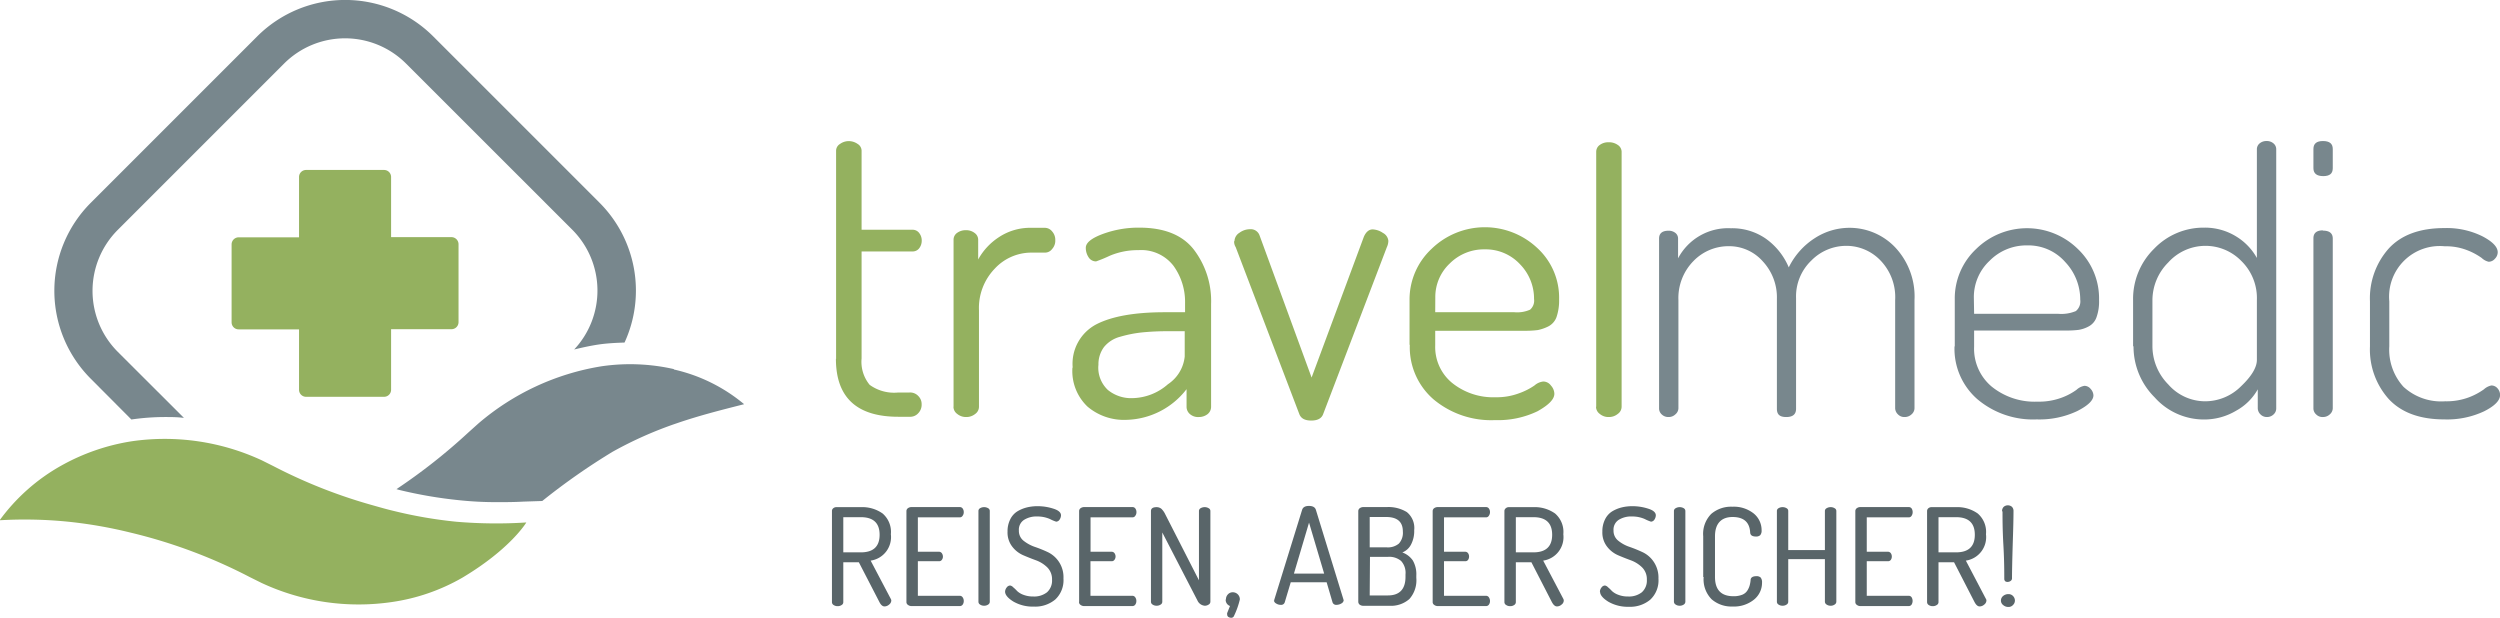 <svg xmlns="http://www.w3.org/2000/svg" xmlns:xlink="http://www.w3.org/1999/xlink" viewBox="0 0 284.33 70.25"><defs><style>.cls-1{fill:none;}.cls-2{clip-path:url(#clip-path);}.cls-3{fill:#94b15f;}.cls-4{fill:#78878d;}.cls-5{fill:#596569;}</style><clipPath id="clip-path" transform="translate(-272.91 -14.87)"><rect class="cls-1" width="1920" height="9756"/></clipPath></defs><title>Element 1</title><g id="Ebene_2" data-name="Ebene 2"><g id="Ebene_1-2" data-name="Ebene 1"><g class="cls-2"><path class="cls-3" d="M368,55.7V32a.91.91,0,0,1,.45-.76,1.69,1.69,0,0,1,1-.32,1.75,1.75,0,0,1,1,.32.91.91,0,0,1,.45.76v9h5.8a.92.92,0,0,1,.75.37,1.36,1.36,0,0,1,.29.87,1.4,1.4,0,0,1-.29.87.94.94,0,0,1-.75.36h-5.8V55.64a4.12,4.12,0,0,0,.92,3,4.75,4.75,0,0,0,3.26.87h1.27a1.26,1.26,0,0,1,1,.4,1.29,1.29,0,0,1,.38.95,1.39,1.39,0,0,1-.38,1,1.23,1.23,0,0,1-1,.41h-1.27q-7.1,0-7.1-6.6" transform="translate(-272.91 -14.87)"/><path class="cls-3" d="M381.36,61.13v-19a.94.94,0,0,1,.4-.77,1.65,1.65,0,0,1,1-.31,1.57,1.57,0,0,1,1,.32.94.94,0,0,1,.4.77v2.24a7.13,7.13,0,0,1,2.38-2.55,6.43,6.43,0,0,1,3.65-1.05h1.57a1.07,1.07,0,0,1,.81.41,1.43,1.43,0,0,1,.36,1,1.4,1.4,0,0,1-.36,1,1,1,0,0,1-.81.41h-1.57a5.67,5.67,0,0,0-4.14,1.82,6.44,6.44,0,0,0-1.8,4.74V61.14a1,1,0,0,1-.43.81,1.6,1.6,0,0,1-1.05.35,1.55,1.55,0,0,1-1-.36,1,1,0,0,1-.42-.81" transform="translate(-272.91 -14.87)"/><path class="cls-3" d="M397.83,56.41a3.48,3.48,0,0,0,1.08,2.81,4.18,4.18,0,0,0,2.83.93,6.27,6.27,0,0,0,4-1.58,4.3,4.3,0,0,0,1.91-3.15V52.54h-1.89a28.66,28.66,0,0,0-3,.14,14,14,0,0,0-2.45.49,3.5,3.5,0,0,0-1.84,1.17,3.27,3.27,0,0,0-.63,2.07m-2.93.27a5.06,5.06,0,0,1,2.68-4.92c1.78-.92,4.39-1.38,7.8-1.38h2.3V49.33a7,7,0,0,0-1.31-4.22,4.63,4.63,0,0,0-4-1.79,8.14,8.14,0,0,0-3.26.64,16.08,16.08,0,0,1-1.55.64,1,1,0,0,1-.86-.48,1.94,1.94,0,0,1-.31-1.07c0-.57.64-1.09,1.93-1.57a11.78,11.78,0,0,1,4.14-.72q4.23,0,6.18,2.45a9.63,9.63,0,0,1,2,6.23V61.13a1.06,1.06,0,0,1-.4.84,1.6,1.6,0,0,1-1,.33,1.4,1.4,0,0,1-1-.33,1.08,1.08,0,0,1-.39-.84v-2A8.89,8.89,0,0,1,401,62.62a6.4,6.4,0,0,1-4.41-1.51,5.58,5.58,0,0,1-1.71-4.43" transform="translate(-272.91 -14.87)"/><path class="cls-3" d="M413.31,42.29a1.16,1.16,0,0,1,.57-.95,2,2,0,0,1,1.19-.4,1.06,1.06,0,0,1,1.08.67l5.93,16.2,5.94-16c.24-.56.59-.85,1-.85a2.21,2.21,0,0,1,1.17.4,1.14,1.14,0,0,1,.62.9,1.72,1.72,0,0,1-.17.72l-7.25,19q-.27.72-1.35.72c-.72,0-1.16-.24-1.35-.72l-7.24-19a1.17,1.17,0,0,1-.18-.67" transform="translate(-272.91 -14.87)"/><path class="cls-3" d="M436.14,50.38h9a3.62,3.62,0,0,0,1.79-.29,1.36,1.36,0,0,0,.45-1.22,5.59,5.59,0,0,0-1.59-3.94,5.32,5.32,0,0,0-4-1.7,5.49,5.49,0,0,0-4,1.61,5.23,5.23,0,0,0-1.64,3.85Zm-2.92,3.69V49a7.88,7.88,0,0,1,2.51-5.83,8.7,8.7,0,0,1,12-.11,7.67,7.67,0,0,1,2.5,5.86,5.82,5.82,0,0,1-.29,2,1.93,1.93,0,0,1-.95,1.08,4.82,4.82,0,0,1-1.19.41,11.33,11.33,0,0,1-1.49.08H436.14v1.67a5.28,5.28,0,0,0,1.91,4.25A7.45,7.45,0,0,0,443,60.05a7.25,7.25,0,0,0,2.67-.45,7.49,7.49,0,0,0,1.76-.89,1.81,1.81,0,0,1,1-.45,1.09,1.09,0,0,1,.88.47,1.43,1.43,0,0,1,.38.92c0,.63-.64,1.28-1.93,2a10.38,10.38,0,0,1-4.81,1,10.2,10.2,0,0,1-7-2.36,7.84,7.84,0,0,1-2.7-6.19" transform="translate(-272.91 -14.87)"/><path class="cls-3" d="M454.45,61.13v-29a.94.94,0,0,1,.4-.77,1.62,1.62,0,0,1,1-.31,1.73,1.73,0,0,1,1.06.31.93.93,0,0,1,.43.77v29a1,1,0,0,1-.43.81,1.58,1.58,0,0,1-1.06.36,1.52,1.52,0,0,1-1-.36,1,1,0,0,1-.42-.81" transform="translate(-272.91 -14.87)"/><path class="cls-4" d="M461.6,61.31V42c0-.59.36-.89,1.08-.89a1.21,1.21,0,0,1,.76.24.8.8,0,0,1,.32.65v2.25a6.43,6.43,0,0,1,6-3.42A6.71,6.71,0,0,1,473.72,42a7.64,7.64,0,0,1,2.63,3.28,8.26,8.26,0,0,1,3-3.35,7.26,7.26,0,0,1,3.87-1.15A7.16,7.16,0,0,1,488.45,43a8.16,8.16,0,0,1,2.2,6V61.31a.94.94,0,0,1-.33.68,1.13,1.13,0,0,1-.79.31,1,1,0,0,1-.77-.31,1,1,0,0,1-.31-.68V49a6,6,0,0,0-1.69-4.53,5.36,5.36,0,0,0-3.84-1.64,5.57,5.57,0,0,0-4,1.67,5.64,5.64,0,0,0-1.74,4.27V61.36c0,.63-.37.94-1.12.94S475,62,475,61.36V48.86a6,6,0,0,0-1.6-4.26,5.1,5.1,0,0,0-3.89-1.73,5.53,5.53,0,0,0-4,1.69A6,6,0,0,0,463.8,49V61.31a.92.92,0,0,1-.34.68,1.09,1.09,0,0,1-.78.31,1.07,1.07,0,0,1-.77-.29.91.91,0,0,1-.31-.7" transform="translate(-272.91 -14.87)"/><path class="cls-4" d="M497.43,50.56H507a4.27,4.27,0,0,0,2-.31,1.43,1.43,0,0,0,.5-1.3,6.21,6.21,0,0,0-1.71-4.28,5.57,5.57,0,0,0-4.32-1.89,5.87,5.87,0,0,0-4.29,1.76,5.65,5.65,0,0,0-1.78,4.18Zm-2.2,3.69V48.9a7.71,7.71,0,0,1,2.43-5.71,8.26,8.26,0,0,1,11.57,0A7.76,7.76,0,0,1,511.64,49a5.27,5.27,0,0,1-.29,1.95,1.87,1.87,0,0,1-.92,1.06,3.54,3.54,0,0,1-1.14.38,11,11,0,0,1-1.46.07h-10.4V54.3a5.62,5.62,0,0,0,2,4.54,7.77,7.77,0,0,0,5.21,1.71,7.38,7.38,0,0,0,2.74-.45,7,7,0,0,0,1.7-.9,1.75,1.75,0,0,1,.9-.45.92.92,0,0,1,.71.36,1.14,1.14,0,0,1,.31.72q0,.86-1.86,1.8a10.06,10.06,0,0,1-4.59.94,9.8,9.8,0,0,1-6.74-2.29,7.61,7.61,0,0,1-2.61-6" transform="translate(-272.91 -14.87)"/><path class="cls-4" d="M517.71,54.25a6.2,6.2,0,0,0,1.8,4.34,5.58,5.58,0,0,0,4.19,1.92,5.77,5.77,0,0,0,4.09-1.71c1.2-1.14,1.8-2.15,1.8-3V49a5.9,5.9,0,0,0-1.78-4.46,5.69,5.69,0,0,0-8.3.18,6.09,6.09,0,0,0-1.8,4.28Zm-2.2,0V49a8,8,0,0,1,2.38-5.83,7.79,7.79,0,0,1,5.72-2.41,6.76,6.76,0,0,1,3.62,1,6.66,6.66,0,0,1,2.36,2.45V31.86a.86.86,0,0,1,.31-.68,1.2,1.2,0,0,1,.81-.27,1.15,1.15,0,0,1,.77.27.86.86,0,0,1,.31.68V61.31a.91.91,0,0,1-.31.7,1.07,1.07,0,0,1-.77.29A1,1,0,0,1,530,62a1,1,0,0,1-.31-.68V59.15a6.25,6.25,0,0,1-2.46,2.43,7.08,7.08,0,0,1-3.66,1,7.5,7.5,0,0,1-5.6-2.51,8.15,8.15,0,0,1-2.41-5.81" transform="translate(-272.91 -14.87)"/><path class="cls-4" d="M537.1,41.07c-.72,0-1.08.31-1.08.9V61.31a.91.91,0,0,0,.32.7,1,1,0,0,0,.76.29,1.13,1.13,0,0,0,.79-.31.94.94,0,0,0,.33-.68V42c0-.59-.37-.9-1.12-.9" transform="translate(-272.91 -14.87)"/><path class="cls-4" d="M537.1,30.91q-1.08,0-1.08.9V34c0,.6.38.9,1.12.9s1.08-.3,1.08-.9V31.81c0-.6-.37-.9-1.12-.9" transform="translate(-272.91 -14.87)"/><path class="cls-4" d="M542.45,54.25V49.13a8.51,8.51,0,0,1,2.14-6c1.42-1.54,3.53-2.32,6.32-2.32a9.14,9.14,0,0,1,4.32.93c1.17.61,1.75,1.22,1.75,1.82a1.06,1.06,0,0,1-.32.74.94.94,0,0,1-.71.34,1.7,1.7,0,0,1-.79-.43,7.51,7.51,0,0,0-1.64-.88,6.67,6.67,0,0,0-2.57-.45,5.76,5.76,0,0,0-6.3,6.26v5.12a6.27,6.27,0,0,0,1.62,4.61A6.34,6.34,0,0,0,551,60.51a7.27,7.27,0,0,0,2.7-.45,7.53,7.53,0,0,0,1.71-.91,1.81,1.81,0,0,1,.85-.44.91.91,0,0,1,.7.33,1.15,1.15,0,0,1,.29.74c0,.64-.61,1.26-1.82,1.87a9.89,9.89,0,0,1-4.52.92q-4.14,0-6.3-2.29a8.44,8.44,0,0,1-2.16-6" transform="translate(-272.91 -14.87)"/><path class="cls-3" d="M324.25,41.84h-6.86V35a.8.8,0,0,0-.8-.8h-8.87a.8.8,0,0,0-.8.8v6.86h-6.86a.81.81,0,0,0-.81.81v8.86a.8.8,0,0,0,.81.8h6.86v6.87a.8.8,0,0,0,.8.8h8.87a.8.8,0,0,0,.8-.8V52.31h6.86a.8.8,0,0,0,.81-.8V42.65a.81.81,0,0,0-.81-.81" transform="translate(-272.91 -14.87)"/><path class="cls-4" d="M349.56,56.85a22.52,22.52,0,0,0-8.25-.32,28.49,28.49,0,0,0-14,6.51l-1.17,1.05A65.49,65.49,0,0,1,318,70.5l.27.08a50.09,50.09,0,0,0,6.86,1.18,40.17,40.17,0,0,0,4.37.22c.92,0,1.87,0,2.92-.06l2.16-.07a74.8,74.8,0,0,1,8-5.6A44.07,44.07,0,0,1,349.91,63c2.6-.89,5-1.49,7.63-2.16a18.92,18.92,0,0,0-8-3.95" transform="translate(-272.91 -14.87)"/><path class="cls-3" d="M325.48,80.58a22.44,22.44,0,0,1-8,2.76,26.1,26.1,0,0,1-14.82-2.17l-1.35-.67a59.11,59.11,0,0,0-13.61-5.07,51.78,51.78,0,0,0-7.18-1.24,49.5,49.5,0,0,0-7.65-.15,21.9,21.9,0,0,1,7-6.21,24,24,0,0,1,8-2.77,26.23,26.23,0,0,1,14.83,2.17l1.34.67a58.84,58.84,0,0,0,11.13,4.4c.82.23,1.64.47,2.48.67a50.58,50.58,0,0,0,7.18,1.24,53.61,53.61,0,0,0,7.94.08s-1.77,3-7.29,6.29" transform="translate(-272.91 -14.87)"/><path class="cls-4" d="M287.85,62.58a26.71,26.71,0,0,1,3.78-.28c.73,0,1.46,0,2.2.1l-7.53-7.52a9.81,9.81,0,0,1,0-13.86L305.22,22.1a9.81,9.81,0,0,1,13.87,0L338,41a9.8,9.8,0,0,1,.21,13.62c.9-.22,1.81-.42,2.73-.56s2-.2,3-.23a14.14,14.14,0,0,0-2.85-15.91L322.17,19a14.16,14.16,0,0,0-20,0L283.23,37.94a14.15,14.15,0,0,0,0,20Z" transform="translate(-272.91 -14.87)"/><path class="cls-5" d="M368.82,77.69h2c1.42,0,2.13-.67,2.13-2s-.71-2-2.13-2h-2Zm-1.29,5.6V73a.39.39,0,0,1,.13-.31.55.55,0,0,1,.33-.14h2.82a4,4,0,0,1,2.48.72,2.76,2.76,0,0,1,.94,2.36,2.7,2.7,0,0,1-2.3,3l2.28,4.33a.44.44,0,0,1,.07.22.61.61,0,0,1-.25.45.81.81,0,0,1-.52.21c-.22,0-.42-.17-.59-.51l-2.33-4.51h-1.77v4.52a.37.37,0,0,1-.19.34.77.77,0,0,1-.45.13.78.78,0,0,1-.46-.13.37.37,0,0,1-.19-.34" transform="translate(-272.91 -14.87)"/><path class="cls-5" d="M376,83.29V73a.41.41,0,0,1,.18-.34.71.71,0,0,1,.41-.12h5.48a.39.39,0,0,1,.33.17.68.68,0,0,1,.12.4.66.66,0,0,1-.13.42.37.37,0,0,1-.32.18h-4.77v3.91h2.4a.4.4,0,0,1,.32.16.66.66,0,0,1,.13.4.6.6,0,0,1-.12.36.38.38,0,0,1-.33.16h-2.4v3.93h4.77a.39.39,0,0,1,.32.17.69.69,0,0,1,.13.43.68.68,0,0,1-.12.4.39.39,0,0,1-.33.17h-5.48a.65.65,0,0,1-.41-.13.38.38,0,0,1-.18-.34" transform="translate(-272.91 -14.87)"/><path class="cls-5" d="M384.19,83.29V73a.35.35,0,0,1,.19-.33.84.84,0,0,1,.45-.12.85.85,0,0,1,.46.12.35.35,0,0,1,.19.33V83.29a.37.37,0,0,1-.19.34.78.78,0,0,1-.46.13.77.77,0,0,1-.45-.13.37.37,0,0,1-.19-.34" transform="translate(-272.91 -14.87)"/><path class="cls-5" d="M387.22,82.17a.8.8,0,0,1,.18-.48.51.51,0,0,1,.39-.23.61.61,0,0,1,.35.2,4.47,4.47,0,0,1,.45.43,2.07,2.07,0,0,0,.72.43,3,3,0,0,0,1.11.19,2.36,2.36,0,0,0,1.57-.48,1.78,1.78,0,0,0,.57-1.43,1.89,1.89,0,0,0-.52-1.38,3.6,3.6,0,0,0-1.26-.81c-.5-.18-1-.38-1.49-.59a3.16,3.16,0,0,1-1.27-1,2.62,2.62,0,0,1-.52-1.69,3,3,0,0,1,.31-1.4,2.21,2.21,0,0,1,.82-.91,4,4,0,0,1,1.07-.44,5,5,0,0,1,1.18-.14,5.84,5.84,0,0,1,1.83.28c.58.18.87.44.87.76a.92.92,0,0,1-.15.47.49.49,0,0,1-.4.25,4.52,4.52,0,0,1-.71-.3,3.53,3.53,0,0,0-1.44-.29,2.64,2.64,0,0,0-1.51.39,1.33,1.33,0,0,0-.58,1.21,1.42,1.42,0,0,0,.52,1.15,4.3,4.3,0,0,0,1.27.7,14.49,14.49,0,0,1,1.49.6,3.15,3.15,0,0,1,1.79,3,3,3,0,0,1-.93,2.39,3.57,3.57,0,0,1-2.45.81,4.4,4.4,0,0,1-2.31-.57c-.63-.39-.95-.77-.95-1.14" transform="translate(-272.91 -14.87)"/><path class="cls-5" d="M395.64,83.29V73a.41.41,0,0,1,.18-.34.71.71,0,0,1,.41-.12h5.48a.39.39,0,0,1,.33.17.68.68,0,0,1,.12.4.66.66,0,0,1-.13.42.37.37,0,0,1-.32.18h-4.77v3.91h2.4a.4.4,0,0,1,.32.16.64.64,0,0,1,0,.76.38.38,0,0,1-.33.16h-2.4v3.93h4.77a.39.39,0,0,1,.32.17.69.69,0,0,1,.13.43.68.68,0,0,1-.12.4.39.39,0,0,1-.33.17h-5.48a.65.65,0,0,1-.41-.13.38.38,0,0,1-.18-.34" transform="translate(-272.91 -14.87)"/><path class="cls-5" d="M403.81,83.29V73c0-.3.21-.45.64-.45a.85.85,0,0,1,.55.19,2.13,2.13,0,0,1,.44.63l3.83,7.5V73a.36.36,0,0,1,.19-.33.88.88,0,0,1,.46-.12.82.82,0,0,1,.45.12.35.35,0,0,1,.2.33V83.29a.38.38,0,0,1-.2.34.75.75,0,0,1-.45.13,1,1,0,0,1-.82-.59l-4-7.74v7.86a.37.37,0,0,1-.19.34.78.78,0,0,1-.46.13.77.77,0,0,1-.45-.13.37.37,0,0,1-.19-.34" transform="translate(-272.91 -14.87)"/><path class="cls-5" d="M412.34,83.05a.81.81,0,0,1,.22-.58.74.74,0,0,1,.56-.24.8.8,0,0,1,.8.82,9.11,9.11,0,0,1-.66,1.86.33.33,0,0,1-.34.22.6.6,0,0,1-.31-.1.32.32,0,0,1-.13-.27.4.4,0,0,1,0-.17l.32-.8a.74.74,0,0,1-.49-.74" transform="translate(-272.91 -14.87)"/><path class="cls-5" d="M420.07,80.11h3.44l-1.72-5.8Zm-2.24,3.11a.79.79,0,0,1,0-.12L421,72.86q.14-.45.78-.45c.43,0,.7.15.79.45l3.16,10.28a.09.09,0,0,0,0,0,.43.43,0,0,0,0,0,.46.46,0,0,1-.26.36,1.07,1.07,0,0,1-.55.16.43.43,0,0,1-.46-.29l-.67-2.28h-4.08l-.68,2.27a.42.42,0,0,1-.46.3.94.94,0,0,1-.53-.16.46.46,0,0,1-.25-.38" transform="translate(-272.91 -14.87)"/><path class="cls-5" d="M428.69,82.59h2.07c1.32,0,2-.71,2-2.11v-.27a2,2,0,0,0-.5-1.54,2.08,2.08,0,0,0-1.47-.47h-2.07Zm0-5.47h1.92a1.94,1.94,0,0,0,1.4-.43,1.82,1.82,0,0,0,.45-1.37c0-1.1-.63-1.65-1.9-1.65h-1.87Zm-1.3,6.19V73a.41.41,0,0,1,.18-.34.71.71,0,0,1,.41-.12h2.65a4,4,0,0,1,2.28.57,2.32,2.32,0,0,1,.84,2.06,3.28,3.28,0,0,1-.35,1.61,1.9,1.9,0,0,1-1,.92,2.48,2.48,0,0,1,1.19.91,3.13,3.13,0,0,1,.4,1.71v.27A3.21,3.21,0,0,1,433.2,83a3.17,3.17,0,0,1-2.22.77h-3a.71.71,0,0,1-.43-.13.43.43,0,0,1-.16-.32" transform="translate(-272.91 -14.87)"/><path class="cls-5" d="M435.85,83.29V73a.41.41,0,0,1,.18-.34.71.71,0,0,1,.41-.12h5.48a.39.39,0,0,1,.33.17.68.68,0,0,1,.12.4.72.72,0,0,1-.13.42.37.37,0,0,1-.32.18h-4.78v3.91h2.41a.4.4,0,0,1,.32.16.65.65,0,0,1,.12.4.66.66,0,0,1-.11.36.38.38,0,0,1-.33.16h-2.41v3.93h4.78a.39.39,0,0,1,.32.17.75.75,0,0,1,.13.43.68.68,0,0,1-.12.4.39.39,0,0,1-.33.17h-5.48a.65.65,0,0,1-.41-.13.38.38,0,0,1-.18-.34" transform="translate(-272.91 -14.87)"/><path class="cls-5" d="M445.31,77.69h2c1.42,0,2.13-.67,2.13-2s-.71-2-2.13-2h-2Zm-1.3,5.6V73a.4.4,0,0,1,.14-.31.5.5,0,0,1,.33-.14h2.81a4,4,0,0,1,2.48.72,2.76,2.76,0,0,1,.94,2.36,2.7,2.7,0,0,1-2.29,3l2.28,4.33a.43.43,0,0,1,.06.22.58.58,0,0,1-.25.45.79.79,0,0,1-.52.21c-.22,0-.41-.17-.59-.51l-2.32-4.51h-1.77v4.52a.39.39,0,0,1-.19.34.78.78,0,0,1-.46.13.77.77,0,0,1-.45-.13.38.38,0,0,1-.2-.34" transform="translate(-272.91 -14.87)"/><path class="cls-5" d="M454.87,82.17a.8.8,0,0,1,.18-.48.51.51,0,0,1,.39-.23.61.61,0,0,1,.35.2,4.47,4.47,0,0,1,.45.43,2.13,2.13,0,0,0,.73.43,2.92,2.92,0,0,0,1.1.19,2.36,2.36,0,0,0,1.57-.48,1.78,1.78,0,0,0,.57-1.43,1.89,1.89,0,0,0-.52-1.38,3.6,3.6,0,0,0-1.26-.81c-.49-.18-1-.38-1.49-.59a3.16,3.16,0,0,1-1.27-1,2.62,2.62,0,0,1-.52-1.69,3,3,0,0,1,.31-1.4,2.21,2.21,0,0,1,.82-.91,4,4,0,0,1,1.07-.44,5,5,0,0,1,1.19-.14,5.82,5.82,0,0,1,1.82.28c.58.18.87.44.87.76a.92.92,0,0,1-.15.47.49.49,0,0,1-.4.25,5,5,0,0,1-.71-.3,3.51,3.51,0,0,0-1.43-.29A2.66,2.66,0,0,0,457,74a1.33,1.33,0,0,0-.58,1.21,1.43,1.43,0,0,0,.53,1.15,4.06,4.06,0,0,0,1.27.7,15.3,15.3,0,0,1,1.48.6A3.11,3.11,0,0,1,461,78.78a3.21,3.21,0,0,1,.53,1.9,3,3,0,0,1-.93,2.39,3.56,3.56,0,0,1-2.44.81,4.41,4.41,0,0,1-2.32-.57c-.63-.39-.95-.77-.95-1.14" transform="translate(-272.91 -14.87)"/><path class="cls-5" d="M463.29,83.29V73a.35.35,0,0,1,.2-.33.84.84,0,0,1,.45-.12.85.85,0,0,1,.46.12.36.36,0,0,1,.19.33V83.29a.39.39,0,0,1-.19.34.78.78,0,0,1-.46.13.77.77,0,0,1-.45-.13.38.38,0,0,1-.2-.34" transform="translate(-272.91 -14.87)"/><path class="cls-5" d="M466.62,80.49V75.86a3.23,3.23,0,0,1,.91-2.54,3.46,3.46,0,0,1,2.4-.82,3.64,3.64,0,0,1,2.42.76,2.43,2.43,0,0,1,.91,1.92.78.78,0,0,1-.16.56.68.68,0,0,1-.49.15c-.41,0-.63-.15-.65-.45-.06-1.18-.73-1.77-2-1.77s-2,.73-2,2.19v4.63q0,2.19,2.1,2.19a2.64,2.64,0,0,0,1-.17,1.25,1.25,0,0,0,.59-.49,2.16,2.16,0,0,0,.25-.56,3.38,3.38,0,0,0,.11-.61c0-.3.25-.45.65-.45a.68.68,0,0,1,.49.15.86.86,0,0,1,.16.58,2.46,2.46,0,0,1-.92,1.94,3.62,3.62,0,0,1-2.43.78,3.44,3.44,0,0,1-2.38-.82,3.23,3.23,0,0,1-.91-2.54" transform="translate(-272.91 -14.87)"/><path class="cls-5" d="M475,83.29V73a.35.35,0,0,1,.19-.33.84.84,0,0,1,.45-.12.85.85,0,0,1,.46.12.35.35,0,0,1,.19.33v4.43h4.17V73a.35.35,0,0,1,.2-.33.82.82,0,0,1,.45-.12.79.79,0,0,1,.45.12.35.35,0,0,1,.2.33V83.29a.38.38,0,0,1-.2.34.73.73,0,0,1-.45.13.75.75,0,0,1-.45-.13.38.38,0,0,1-.2-.34V78.46h-4.17v4.83a.37.37,0,0,1-.19.34.78.78,0,0,1-.46.13.77.77,0,0,1-.45-.13.37.37,0,0,1-.19-.34" transform="translate(-272.91 -14.87)"/><path class="cls-5" d="M483.92,83.29V73a.41.41,0,0,1,.18-.34.68.68,0,0,1,.4-.12H490a.39.39,0,0,1,.33.17.75.75,0,0,1,.11.4.72.72,0,0,1-.12.42.37.37,0,0,1-.32.18h-4.78v3.91h2.4a.41.41,0,0,1,.33.16.65.65,0,0,1,.12.4.66.66,0,0,1-.11.36.39.39,0,0,1-.34.16h-2.4v3.93H490a.39.39,0,0,1,.32.17.81.81,0,0,1,0,.83.39.39,0,0,1-.33.17H484.5a.62.62,0,0,1-.4-.13.38.38,0,0,1-.18-.34" transform="translate(-272.91 -14.87)"/><path class="cls-5" d="M493.38,77.69h2c1.42,0,2.13-.67,2.13-2s-.71-2-2.13-2h-2Zm-1.3,5.6V73a.42.42,0,0,1,.13-.31.55.55,0,0,1,.33-.14h2.82a4,4,0,0,1,2.48.72,2.76,2.76,0,0,1,.94,2.36,2.7,2.7,0,0,1-2.29,3l2.27,4.33a.36.36,0,0,1,.07.22.61.61,0,0,1-.25.45.79.79,0,0,1-.52.21c-.22,0-.41-.17-.59-.51l-2.32-4.51h-1.77v4.52a.38.38,0,0,1-.2.34.77.77,0,0,1-.45.13.78.78,0,0,1-.46-.13.39.39,0,0,1-.19-.34" transform="translate(-272.91 -14.87)"/><path class="cls-5" d="M500.61,73a.66.66,0,0,1,.19-.49.72.72,0,0,1,.93,0,.66.66,0,0,1,.18.49q0,1.18-.09,3.81c-.05,1.75-.08,3-.08,3.83a.35.35,0,0,1-.16.3.53.53,0,0,1-.3.11A.47.47,0,0,1,501,81a.36.36,0,0,1-.14-.3c0-.8,0-2.08-.1-3.83s-.1-3-.1-3.81m-.18,10.12a.67.67,0,0,1,.25-.53.92.92,0,0,1,.61-.21.69.69,0,0,1,.51.21.75.75,0,0,1,.22.53.7.7,0,0,1-.22.5.67.67,0,0,1-.51.22.88.88,0,0,1-.61-.22.63.63,0,0,1-.25-.5" transform="translate(-272.91 -14.87)"/></g></g></g></svg>